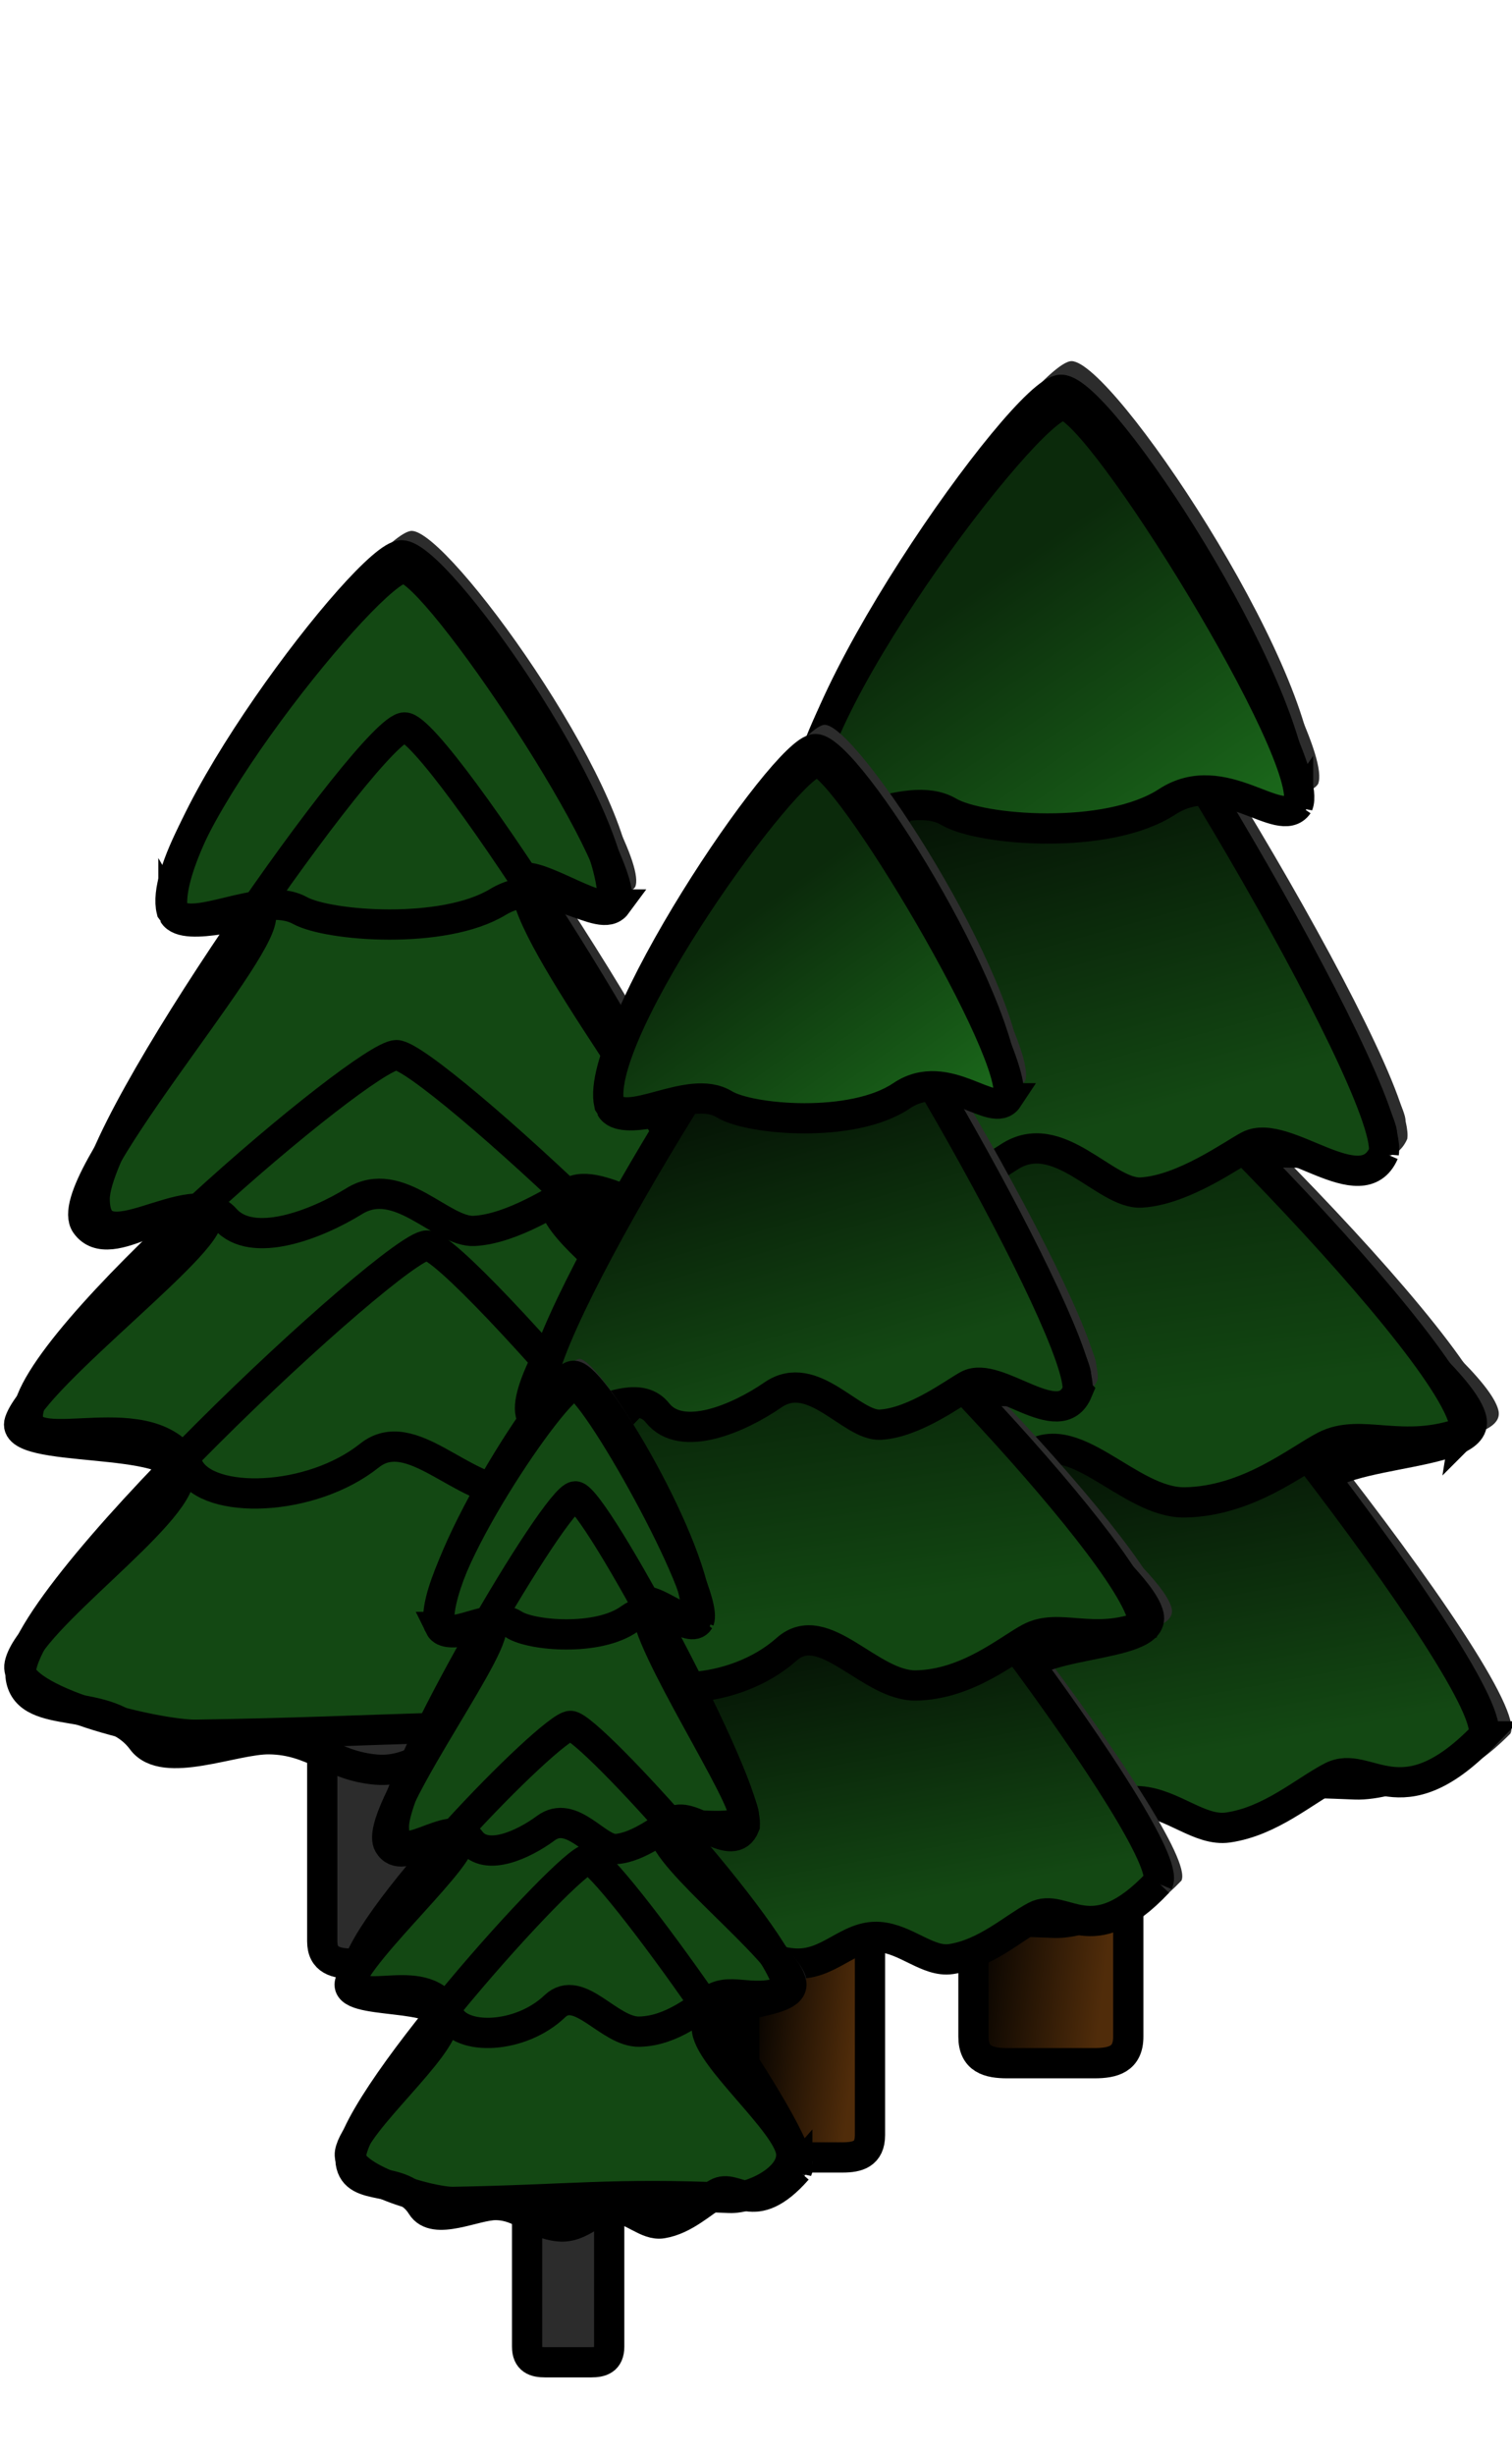 <?xml version="1.0"?><svg width="450" height="730" xmlns="http://www.w3.org/2000/svg" xmlns:xlink="http://www.w3.org/1999/xlink">
 <title>Clemson Wesley</title>
 <defs>
  <linearGradient id="linearGradient4602">
   <stop stop-color="#502c0a" id="stop4604" offset="0"/>
   <stop stop-color="#090501" id="stop4606" offset="1"/>
  </linearGradient>
  <linearGradient id="linearGradient3699">
   <stop stop-color="#1c6d1c" id="stop3701" offset="0"/>
   <stop stop-color="#0b2a0b" id="stop3703" offset="1"/>
  </linearGradient>
  <linearGradient id="linearGradient3691">
   <stop stop-color="#134813" id="stop3693" offset="0"/>
   <stop stop-color="black" id="stop3695" offset="1"/>
  </linearGradient>
  <linearGradient id="linearGradient3683">
   <stop stop-color="#124712" id="stop3685" offset="0"/>
   <stop stop-color="black" id="stop3687" offset="1"/>
  </linearGradient>
  <linearGradient id="linearGradient3675">
   <stop stop-color="#134813" id="stop3677" offset="0"/>
   <stop stop-color="black" id="stop3679" offset="1"/>
  </linearGradient>
  <linearGradient y2="0.5" x2="0.112" y1="0.695" x1="0.861" id="linearGradient7085" xlink:href="#linearGradient4602"/>
  <linearGradient y2="0.242" x2="0.292" y1="0.917" x1="0.464" id="linearGradient7087" xlink:href="#linearGradient3691"/>
  <linearGradient y2="-0.243" x2="0.273" y1="0.812" x1="0.5" id="linearGradient7089" xlink:href="#linearGradient3683"/>
  <linearGradient y2="0.14" x2="0.288" y1="0.849" x1="0.494" id="linearGradient7091" xlink:href="#linearGradient3675"/>
  <linearGradient y2="0.495" x2="0.264" y1="1.109" x1="0.776" id="linearGradient7093" xlink:href="#linearGradient3699"/>
 </defs>
 <g>
  <title>Layer 1</title>
  <g id="svg_55">
   <g id="svg_56">
    <g id="svg_57" fill="#2c2c2c" transform="matrix(0.609, 0, 0, 0.716, -59.024, 220.33)">
     <path id="svg_58" fill="#2c2c2c" stroke-width="9" stroke-miterlimit="4" d="m593.328,401.402l44.198,0c9.555,0 17.248,7.693 17.248,17.248l0,120.735c0,9.555 -7.693,11.248 -17.248,11.248l-44.198,0c-9.555,0 -17.248,-1.693 -17.248,-11.248l0,-120.735c0,-9.555 7.693,-17.248 17.248,-17.248z"/>
     <g id="svg_59" fill="#2c2c2c">
      <path id="svg_60" fill="#2c2c2c" stroke-width="9" stroke-miterlimit="4" d="m492.606,22.645c-11.517,-38.137 109.208,-180.492 127.998,-180.377c20.109,0.131 117.662,124.421 118.395,172.881c-1.121,10.598 -31.996,-8.577 -46.716,-10.651c-15.574,13.79 83.451,126.585 91.178,151.341c5.606,17.958 -59.714,3.571 -76.857,12.5c0,20.357 115.713,86.373 122.572,109.643c5.142,17.445 -80.857,12.143 -80.857,32.5c0,20.357 78.054,68.242 80.857,89.643c2.53,19.313 -39.436,33.182 -59.143,32.5c-109.475,-3.791 -155.611,1.463 -264.857,2.857c-21.988,0.281 -103.009,-17.245 -98.857,-35.357c5.181,-22.602 89.714,-75 89.714,-95.357c0,-20.357 -96.044,-9.977 -89.714,-26.786c9.003,-23.906 115.647,-94.776 104.286,-103.929c-14.353,-11.562 -53.451,22.111 -67.143,4.643c-15.555,-19.845 98.327,-134.196 98.327,-154.827c-2.431,-4.424 -42.708,8.713 -49.182,-1.225z"/>
      <path id="svg_61" fill="#2c2c2c" stroke-width="9" stroke-miterlimit="4" d="m835.057,412.313c-42.29,36.203 -58.452,9.105 -76.978,17.122c-13.982,6.051 -31.035,18.809 -52.574,21.422c-14.41,1.748 -28.041,-10.12 -44.939,-11.116c-19.712,-1.161 -31.58,14.907 -54.004,13.29c-25.188,-1.817 -35.013,-14.953 -60.125,-15.3c-19.865,-0.274 -59.226,15.418 -71.421,0.538c-19.024,-23.214 -63.705,-9.009 -68.019,-31.224c-7.206,-37.113 209.625,-217.628 227.801,-217.628c18.176,0 212.112,203.53 200.258,222.896z"/>
      <path id="svg_62" fill="#2c2c2c" stroke-width="9" stroke-miterlimit="4" d="m825.797,283.322c-31.753,9.861 -52.645,-1.912 -71.171,6.105c-13.982,6.051 -38.938,23.298 -70.956,23.816c-29.027,0.469 -57.755,-34.899 -81.1,-18.179c-32.787,23.482 -90.283,24.934 -101.252,6.312c-20.553,-34.893 -90.41,-3.741 -90.41,-25.956c0,-37.806 188.609,-181.761 206.785,-181.761c18.176,0 213.371,162.394 208.103,189.663z"/>
      <path id="svg_63" fill="#2c2c2c" stroke-width="9" stroke-miterlimit="4" d="m784.645,165.329c-11.272,21.638 -50.065,-10.938 -68.475,-3.116c-7.993,3.396 -33.179,18.843 -54.852,19.866c-18.283,0.862 -42.23,-28.892 -67.332,-14.948c-20.933,11.628 -57.12,24.354 -72.276,8.946c-19.475,-19.801 -73.287,25.235 -73.287,-10.151c0,-37.806 155.682,-237.079 173.858,-237.079c18.176,0 167.633,209.214 162.365,236.483z"/>
      <path id="svg_64" fill="#2c2c2c" stroke-width="9" stroke-miterlimit="4" d="m741.063,17.905c-9.152,11.148 -38.012,-16.734 -66.543,-1.229c-30.52,16.586 -94.913,12.131 -110.931,4.253c-22.178,-10.907 -61.55,13.316 -72.028,-0.065c-10.128,-36.424 111.977,-172.06 130.153,-172.06c18.176,0 128.93,149.377 119.349,169.101z"/>
     </g>
    </g>
    <g id="svg_65">
     <path id="svg_66" fill="url(#linearGradient7085)" stroke="black" stroke-width="9" stroke-miterlimit="4" d="m299.819,508.725l25.881,0c5.595,0 10.1,5.404 10.1,12.117l0,84.82c0,6.713 -4.505,7.902 -10.1,7.902l-25.881,0c-5.595,0 -10.1,-1.189 -10.1,-7.902l0,-84.82c0,-6.713 4.505,-12.117 10.1,-12.117z"/>
     <g id="svg_67">
      <path id="svg_68" fill="#134813" stroke="black" stroke-width="9" stroke-miterlimit="4" d="m240.838,242.637c-6.744,-26.792 63.95,-126.801 74.954,-126.72c11.775,0.092 68.901,87.409 69.33,121.454c-0.656,7.446 -18.736,-6.026 -27.356,-7.482c-9.12,9.688 48.867,88.93 53.393,106.321c3.283,12.616 -34.968,2.509 -45.006,8.782c0,14.302 67.76,60.68 71.776,77.027c3.011,12.255 -47.349,8.531 -47.349,22.832c0,14.301 45.707,47.942 47.349,62.977c1.482,13.568 -23.093,23.312 -34.633,22.832c-64.107,-2.663 -91.123,1.028 -155.096,2.007c-12.876,0.197 -60.32,-12.115 -57.889,-24.839c3.034,-15.878 52.535,-52.69 52.535,-66.991c0,-14.301 -56.242,-7.009 -52.535,-18.818c5.272,-16.794 67.721,-66.583 61.068,-73.013c-8.405,-8.123 -31.3,15.534 -39.318,3.262c-9.109,-13.942 57.579,-94.276 57.579,-108.77c-1.424,-3.108 -25.009,6.121 -28.8,-0.86z"/>
      <path id="svg_69" fill="url(#linearGradient7087)" stroke="black" stroke-width="9" stroke-miterlimit="4" d="m441.372,516.39c-24.764,25.434 -34.228,6.396 -45.077,12.029c-8.188,4.251 -18.174,13.214 -30.787,15.049c-8.438,1.228 -16.42,-7.11 -26.315,-7.809c-11.543,-0.816 -18.492,10.473 -31.624,9.336c-14.75,-1.276 -20.503,-10.505 -35.208,-10.748c-11.633,-0.193 -34.682,10.832 -41.823,0.378c-11.14,-16.309 -37.305,-6.329 -39.831,-21.936c-4.22,-26.073 122.753,-152.89 133.396,-152.89c10.644,0 124.209,142.985 117.268,156.591z"/>
      <path id="svg_70" fill="url(#linearGradient7089)" stroke="black" stroke-width="9" stroke-miterlimit="4" d="m435.949,425.77c-18.594,6.928 -30.828,-1.343 -41.676,4.289c-8.188,4.251 -22.801,16.368 -41.551,16.731c-16.998,0.33 -33.82,-24.518 -47.491,-12.771c-19.2,16.497 -52.868,17.516 -59.291,4.434c-12.036,-24.513 -52.942,-2.628 -52.942,-18.235c0,-26.56 110.446,-127.692 121.09,-127.692c10.644,0 124.947,114.086 121.861,133.244z"/>
      <path id="svg_71" fill="url(#linearGradient7091)" stroke="black" stroke-width="9" stroke-miterlimit="4" d="m411.852,342.877c-6.6,15.201 -29.317,-7.684 -40.098,-2.189c-4.68,2.385 -19.429,13.238 -32.12,13.956c-10.706,0.606 -24.729,-20.298 -39.429,-10.502c-12.258,8.169 -33.449,17.109 -42.323,6.285c-11.404,-13.91 -42.916,17.729 -42.916,-7.131c0,-26.56 91.165,-166.555 101.808,-166.555c10.644,0 98.163,146.978 95.078,166.136z"/>
      <path id="svg_72" fill="url(#linearGradient7093)" stroke="black" stroke-width="9" stroke-miterlimit="4" d="m386.331,239.307c-5.359,7.832 -22.259,-11.756 -38.967,-0.863c-17.872,11.652 -55.579,8.522 -64.959,2.988c-12.987,-7.662 -36.042,9.355 -42.179,-0.046c-5.931,-25.589 65.572,-120.877 76.216,-120.877c10.644,0 75.499,104.942 69.889,118.798z"/>
     </g>
    </g>
   </g>
  </g>
  <g id="layer1">
   <g id="svg_2">
    <g id="svg_3" fill="#2c2c2c" transform="matrix(0.552, 0, 0, 0.603, -4.273, 288.18)">
     <path id="svg_4" fill="#2c2c2c" stroke-width="9" stroke-miterlimit="4" d="m202.462,343.049l44.198,0c9.555,0 17.248,7.693 17.248,17.248l0,120.735c0,9.555 -7.693,11.248 -17.248,11.248l-44.198,0c-9.555,0 -17.248,-1.693 -17.248,-11.248l0,-120.735c0,-9.555 7.693,-17.248 17.248,-17.248z"/>
     <g id="svg_5" fill="#2c2c2c">
      <path id="svg_6" fill="#2c2c2c" stroke-width="9" stroke-miterlimit="4" d="m101.74,-35.708c-11.517,-38.137 109.208,-180.492 127.999,-180.377c20.109,0.131 117.662,124.421 118.395,172.881c-1.121,10.598 -31.996,-8.577 -46.716,-10.651c-15.574,13.79 83.451,126.585 91.178,151.341c5.606,17.958 -59.714,3.571 -76.857,12.5c0,20.357 115.713,86.373 122.571,109.643c5.142,17.445 -80.857,12.143 -80.857,32.5c0,20.357 78.054,68.242 80.857,89.643c2.53,19.313 -39.436,33.182 -59.143,32.5c-109.475,-3.791 -155.611,1.463 -264.857,2.857c-21.988,0.281 -103.009,-17.245 -98.857,-35.357c5.181,-22.602 89.714,-75 89.714,-95.357c0,-20.357 -96.044,-9.977 -89.714,-26.786c9.003,-23.906 115.647,-94.776 104.286,-103.929c-14.353,-11.562 -53.451,22.111 -67.143,4.643c-15.555,-19.845 98.327,-134.196 98.327,-154.827c-2.431,-4.424 -42.708,8.713 -49.182,-1.225z"/>
      <path id="svg_7" fill="#2c2c2c" stroke-width="9" stroke-miterlimit="4" d="m444.191,353.96c-42.29,36.203 -58.452,9.105 -76.978,17.122c-13.982,6.051 -31.035,18.809 -52.575,21.422c-14.41,1.748 -28.041,-10.12 -44.939,-11.116c-19.712,-1.161 -31.58,14.907 -54.004,13.29c-25.188,-1.817 -35.013,-14.953 -60.125,-15.3c-19.865,-0.274 -59.226,15.418 -71.42,0.538c-19.024,-23.214 -63.705,-9.009 -68.019,-31.224c-7.206,-37.113 209.625,-217.628 227.801,-217.628c18.176,0 212.112,203.53 200.258,222.896z"/>
      <path id="svg_8" fill="#2c2c2c" stroke-width="9" stroke-miterlimit="4" d="m434.931,224.969c-31.753,9.861 -52.645,-1.912 -71.171,6.105c-13.982,6.051 -38.938,23.298 -70.956,23.816c-29.027,0.469 -57.755,-34.899 -81.1,-18.179c-32.787,23.482 -90.283,24.934 -101.252,6.312c-20.553,-34.893 -90.41,-3.741 -90.41,-25.956c0,-37.806 188.609,-181.761 206.785,-181.761c18.176,0 213.371,162.394 208.103,189.663z"/>
      <path id="svg_9" fill="#2c2c2c" stroke-width="9" stroke-miterlimit="4" d="m393.779,106.976c-11.272,21.638 -50.065,-10.938 -68.475,-3.116c-7.993,3.396 -33.179,18.843 -54.852,19.866c-18.283,0.862 -42.23,-28.892 -67.332,-14.948c-20.933,11.628 -57.12,24.354 -72.276,8.946c-19.475,-19.801 -73.287,25.235 -73.287,-10.151c0,-37.806 155.682,-237.079 173.858,-237.079c18.176,0 167.633,209.214 162.365,236.483z"/>
      <path id="svg_10" fill="#2c2c2c" stroke-width="9" stroke-miterlimit="4" d="m350.197,-40.448c-9.152,11.148 -38.012,-16.734 -66.543,-1.229c-30.52,16.586 -94.913,12.131 -110.931,4.253c-22.178,-10.907 -61.55,13.316 -72.028,-0.065c-10.128,-36.424 111.977,-172.06 130.153,-172.06c18.176,0 128.93,149.377 119.349,169.101z"/>
     </g>
    </g>
    <g id="svg_11">
     <path id="svg_12" fill="url(#linearGradient7085)" stroke="black" stroke-width="9" stroke-miterlimit="4" d="m105.058,495.735l23.45,0c5.07,0 9.151,4.548 9.151,10.198l0,71.386c0,5.65 -4.081,6.65 -9.151,6.65l-23.45,0c-5.07,0 -9.151,-1.001 -9.151,-6.65l0,-71.386c0,-5.65 4.081,-10.198 9.151,-10.198z"/>
     <g id="svg_13">
      <path id="svg_14" fill="#134813" stroke="black" stroke-width="9" stroke-miterlimit="4" d="m51.617,271.791c-6.11,-22.549 57.943,-106.718 67.912,-106.65c10.669,0.078 62.428,73.565 62.817,102.217c-0.595,6.266 -16.976,-5.071 -24.786,-6.297c-8.263,8.154 44.277,74.845 48.377,89.482c2.974,10.618 -31.683,2.112 -40.778,7.391c0,12.036 61.394,51.069 65.033,64.827c2.728,10.314 -42.901,7.18 -42.901,19.216c0,12.036 41.413,40.349 42.901,53.002c1.342,11.419 -20.924,19.619 -31.38,19.216c-58.085,-2.242 -82.563,0.865 -140.526,1.689c-11.666,0.166 -54.654,-10.196 -52.451,-20.905c2.749,-13.364 47.6,-44.344 47.6,-56.381c0,-12.036 -50.959,-5.899 -47.6,-15.837c4.777,-14.134 61.359,-56.037 55.331,-61.449c-7.615,-6.836 -28.359,13.073 -35.624,2.745c-8.253,-11.733 52.169,-79.344 52.169,-91.543c-1.29,-2.616 -22.66,5.152 -26.095,-0.724z"/>
      <path id="svg_15" fill="url(#linearGradient7087)" stroke="black" stroke-width="9" stroke-miterlimit="4" d="m233.312,502.187c-22.438,21.406 -31.013,5.383 -40.842,10.124c-7.418,3.578 -16.466,11.121 -27.895,12.666c-7.646,1.034 -14.878,-5.984 -23.843,-6.572c-10.458,-0.687 -16.755,8.814 -28.653,7.858c-13.364,-1.074 -18.577,-8.841 -31.901,-9.046c-10.54,-0.162 -31.424,9.116 -37.894,0.318c-10.094,-13.726 -33.8,-5.327 -36.089,-18.462c-3.823,-21.943 111.221,-128.675 120.865,-128.675c9.644,0 112.541,120.339 106.251,131.79z"/>
      <path id="svg_16" fill="url(#linearGradient7089)" stroke="black" stroke-width="9" stroke-miterlimit="4" d="m228.399,425.919c-16.848,5.831 -27.932,-1.131 -37.761,3.61c-7.418,3.578 -20.659,13.775 -37.647,14.081c-15.401,0.277 -30.643,-20.634 -43.029,-10.749c-17.396,13.884 -47.901,14.742 -53.721,3.732c-10.905,-20.63 -47.969,-2.212 -47.969,-15.347c0,-22.353 100.071,-107.468 109.715,-107.468c9.644,0 113.209,96.017 110.413,112.14z"/>
      <path id="svg_17" fill="url(#linearGradient7091)" stroke="black" stroke-width="9" stroke-miterlimit="4" d="m206.565,356.155c-5.98,12.794 -26.563,-6.467 -36.331,-1.843c-4.241,2.008 -17.604,11.141 -29.103,11.746c-9.7,0.51 -22.406,-17.083 -35.725,-8.838c-11.107,6.875 -30.306,14.4 -38.347,5.289c-10.333,-11.707 -38.884,14.921 -38.884,-6.002c0,-22.353 82.6,-140.175 92.244,-140.175c9.644,0 88.941,123.7 86.146,139.823z"/>
      <path id="svg_18" fill="url(#linearGradient7093)" stroke="black" stroke-width="9" stroke-miterlimit="4" d="m183.442,268.989c-4.856,6.591 -20.168,-9.894 -35.306,-0.727c-16.193,9.807 -50.358,7.172 -58.857,2.515c-11.767,-6.449 -32.657,7.873 -38.216,-0.038c-5.374,-21.536 59.412,-101.732 69.056,-101.732c9.644,0 68.406,88.321 63.323,99.982z"/>
     </g>
    </g>
   </g>
  </g>
  <g id="svg_19">
   <g id="svg_20">
    <g id="svg_21" fill="#2c2c2c" transform="matrix(0.495, 0, 0, 0.603, 10.603, 288.18)">
     <path id="svg_22" fill="#2c2c2c" stroke-width="9" stroke-miterlimit="4" d="m447.179,438.674l44.198,0c9.555,0 17.248,7.693 17.248,17.248l0,120.735c0,9.555 -7.693,11.248 -17.248,11.248l-44.198,0c-9.555,0 -17.248,-1.693 -17.248,-11.248l0,-120.735c0,-9.555 7.693,-17.248 17.248,-17.248z"/>
     <g id="svg_23" fill="#2c2c2c">
      <path id="svg_24" fill="#2c2c2c" stroke-width="9" stroke-miterlimit="4" d="m346.457,59.917c-11.517,-38.137 109.208,-180.492 127.999,-180.377c20.109,0.131 117.662,124.421 118.395,172.881c-1.121,10.598 -31.996,-8.577 -46.716,-10.651c-15.574,13.791 83.451,126.585 91.178,151.341c5.606,17.958 -59.714,3.571 -76.857,12.5c0,20.357 115.713,86.373 122.571,109.643c5.142,17.445 -80.857,12.143 -80.857,32.5c0,20.357 78.054,68.242 80.857,89.643c2.53,19.313 -39.436,33.182 -59.143,32.5c-109.475,-3.791 -155.611,1.463 -264.857,2.857c-21.988,0.281 -103.009,-17.245 -98.857,-35.357c5.181,-22.602 89.714,-75 89.714,-95.357c0,-20.357 -96.045,-9.977 -89.714,-26.786c9.003,-23.906 115.647,-94.776 104.286,-103.929c-14.353,-11.562 -53.451,22.111 -67.143,4.643c-15.555,-19.845 98.327,-134.196 98.327,-154.827c-2.431,-4.424 -42.708,8.713 -49.182,-1.225z"/>
      <path id="svg_25" fill="#2c2c2c" stroke-width="9" stroke-miterlimit="4" d="m688.908,449.585c-42.29,36.203 -58.452,9.105 -76.978,17.122c-13.982,6.051 -31.035,18.809 -52.575,21.422c-14.41,1.748 -28.041,-10.12 -44.939,-11.116c-19.712,-1.161 -31.58,14.907 -54.004,13.29c-25.188,-1.817 -35.013,-14.953 -60.125,-15.3c-19.865,-0.274 -59.226,15.418 -71.42,0.538c-19.024,-23.214 -63.705,-9.009 -68.019,-31.224c-7.206,-37.113 209.625,-217.628 227.801,-217.628c18.176,0 212.112,203.53 200.258,222.896z"/>
      <path id="svg_26" fill="#2c2c2c" stroke-width="9" stroke-miterlimit="4" d="m679.648,320.594c-31.753,9.861 -52.645,-1.912 -71.171,6.105c-13.982,6.051 -38.938,23.298 -70.956,23.816c-29.027,0.469 -57.755,-34.899 -81.1,-18.179c-32.787,23.482 -90.283,24.934 -101.252,6.312c-20.553,-34.893 -90.41,-3.741 -90.41,-25.956c0,-37.806 188.609,-181.761 206.785,-181.761c18.176,0 213.371,162.394 208.103,189.663z"/>
      <path id="svg_27" fill="#2c2c2c" stroke-width="9" stroke-miterlimit="4" d="m638.497,202.601c-11.272,21.638 -50.065,-10.938 -68.475,-3.116c-7.993,3.396 -33.179,18.843 -54.852,19.866c-18.283,0.862 -42.23,-28.892 -67.332,-14.948c-20.933,11.628 -57.12,24.354 -72.276,8.946c-19.475,-19.801 -73.287,25.235 -73.287,-10.151c0,-37.806 155.682,-237.079 173.858,-237.079c18.176,0 167.633,209.214 162.365,236.483z"/>
      <path id="svg_28" fill="#2c2c2c" stroke-width="9" stroke-miterlimit="4" d="m594.915,55.177c-9.152,11.148 -38.012,-16.734 -66.543,-1.229c-30.52,16.586 -94.913,12.131 -110.931,4.253c-22.178,-10.907 -61.55,13.316 -72.028,-0.065c-10.128,-36.424 111.977,-172.06 130.153,-172.06c18.176,0 128.93,149.377 119.349,169.101z"/>
     </g>
    </g>
    <g id="svg_29">
     <path id="svg_30" fill="url(#linearGradient7085)" stroke="black" stroke-width="9" stroke-miterlimit="4" d="m229.701,553.357l21.019,0c4.544,0 8.202,4.548 8.202,10.198l0,71.386c0,5.65 -3.658,6.65 -8.202,6.65l-21.019,0c-4.544,0 -8.202,-1.001 -8.202,-6.65l0,-71.386c0,-5.65 3.658,-10.198 8.202,-10.198z"/>
     <g id="svg_31">
      <path id="svg_32" fill="#134813" stroke="black" stroke-width="9" stroke-miterlimit="4" d="m181.801,329.413c-5.477,-22.549 51.935,-106.718 60.871,-106.65c9.563,0.078 55.955,73.565 56.304,102.217c-0.533,6.266 -15.216,-5.071 -22.216,-6.297c-7.407,8.154 39.686,74.845 43.361,89.482c2.666,10.618 -28.398,2.112 -36.55,7.391c0,12.036 55.029,51.069 58.29,64.827c2.445,10.314 -38.452,7.18 -38.452,19.216c0,12.036 37.119,40.349 38.452,53.002c1.203,11.419 -18.754,19.619 -28.126,19.216c-52.062,-2.242 -74.003,0.865 -125.956,1.689c-10.456,0.166 -48.987,-10.196 -47.013,-20.905c2.464,-13.364 42.665,-44.344 42.665,-56.381c0,-12.036 -45.675,-5.899 -42.665,-15.837c4.282,-14.134 54.997,-56.037 49.594,-61.449c-6.826,-6.836 -25.419,13.073 -31.931,2.745c-7.397,-11.733 46.76,-79.344 46.76,-91.543c-1.156,-2.616 -20.31,5.152 -23.389,-0.724z"/>
      <path id="svg_33" fill="url(#linearGradient7087)" stroke="black" stroke-width="9" stroke-miterlimit="4" d="m344.658,559.808c-20.112,21.406 -27.797,5.383 -36.608,10.124c-6.649,3.578 -14.759,11.121 -25.002,12.666c-6.853,1.034 -13.335,-5.984 -21.371,-6.572c-9.374,-0.687 -15.018,8.814 -25.682,7.858c-11.978,-1.074 -16.651,-8.841 -28.593,-9.046c-9.447,-0.162 -28.166,9.116 -33.965,0.318c-9.047,-13.726 -30.296,-5.327 -32.347,-18.462c-3.427,-21.943 99.689,-128.675 108.333,-128.675c8.644,0 100.872,120.339 95.235,131.79z"/>
      <path id="svg_34" fill="url(#linearGradient7089)" stroke="black" stroke-width="9" stroke-miterlimit="4" d="m340.254,483.541c-15.101,5.831 -25.036,-1.131 -33.846,3.61c-6.649,3.578 -18.517,13.775 -33.744,14.081c-13.804,0.277 -27.466,-20.634 -38.568,-10.749c-15.592,13.884 -42.935,14.742 -48.151,3.732c-9.774,-20.63 -42.995,-2.212 -42.995,-15.347c0,-22.353 89.695,-107.468 98.339,-107.468c8.644,0 101.471,96.017 98.966,112.14z"/>
      <path id="svg_35" fill="url(#linearGradient7091)" stroke="black" stroke-width="9" stroke-miterlimit="4" d="m320.684,413.776c-5.36,12.794 -23.809,-6.467 -32.564,-1.843c-3.801,2.008 -15.779,11.141 -26.085,11.746c-8.695,0.51 -20.083,-17.083 -32.021,-8.838c-9.955,6.875 -27.164,14.4 -34.371,5.289c-9.262,-11.707 -34.853,14.921 -34.853,-6.002c0,-22.353 74.036,-140.175 82.68,-140.175c8.644,0 79.72,123.7 77.214,139.823z"/>
      <path id="svg_36" fill="url(#linearGradient7093)" stroke="black" stroke-width="9" stroke-miterlimit="4" d="m299.958,326.611c-4.352,6.591 -18.077,-9.894 -31.646,-0.727c-14.514,9.807 -45.137,7.172 -52.754,2.515c-10.547,-6.449 -29.271,7.873 -34.254,-0.038c-4.817,-21.536 53.252,-101.732 61.896,-101.732c8.644,0 61.314,88.321 56.758,99.982z"/>
     </g>
    </g>
   </g>
  </g>
  <g id="svg_37">
   <g id="svg_38">
    <g id="svg_39" fill="#2c2c2c" transform="matrix(0.323, 0, 0, 0.422, 87.865, 395.778)">
     <path id="svg_40" fill="#2c2c2c" stroke-width="9" stroke-miterlimit="4" d="m234.574,578.894l44.198,0c9.555,0 17.248,7.693 17.248,17.248l0,120.735c0,9.555 -7.693,11.248 -17.248,11.248l-44.198,0c-9.555,0 -17.248,-1.693 -17.248,-11.248l0,-120.735c0,-9.555 7.693,-17.248 17.248,-17.248z"/>
     <g id="svg_41" fill="#2c2c2c">
      <path id="svg_42" fill="#2c2c2c" stroke-width="9" stroke-miterlimit="4" d="m133.852,200.136c-11.517,-38.137 109.208,-180.492 127.999,-180.377c20.109,0.131 117.662,124.421 118.395,172.881c-1.121,10.598 -31.996,-8.577 -46.716,-10.651c-15.574,13.79 83.451,126.585 91.178,151.341c5.606,17.958 -59.714,3.571 -76.857,12.5c0,20.357 115.713,86.373 122.572,109.643c5.142,17.445 -80.857,12.143 -80.857,32.5c0,20.357 78.054,68.242 80.857,89.643c2.53,19.313 -39.436,33.182 -59.143,32.5c-109.475,-3.791 -155.611,1.463 -264.857,2.857c-21.988,0.281 -103.009,-17.245 -98.857,-35.357c5.181,-22.602 89.714,-75 89.714,-95.357c0,-20.357 -96.044,-9.977 -89.714,-26.786c9.003,-23.906 115.647,-94.776 104.286,-103.929c-14.353,-11.562 -53.451,22.111 -67.143,4.643c-15.555,-19.845 98.327,-134.195 98.327,-154.827c-2.431,-4.424 -42.708,8.713 -49.182,-1.225z"/>
      <path id="svg_43" fill="#2c2c2c" stroke-width="9" stroke-miterlimit="4" d="m476.304,589.805c-42.29,36.203 -58.451,9.105 -76.978,17.122c-13.982,6.051 -31.035,18.809 -52.575,21.422c-14.41,1.748 -28.041,-10.12 -44.939,-11.116c-19.712,-1.161 -31.58,14.907 -54.004,13.29c-25.188,-1.817 -35.013,-14.953 -60.125,-15.3c-19.865,-0.274 -59.226,15.418 -71.421,0.538c-19.024,-23.214 -63.705,-9.009 -68.019,-31.224c-7.206,-37.113 209.625,-217.628 227.801,-217.628c18.176,0 212.112,203.53 200.258,222.896z"/>
      <path id="svg_44" fill="#2c2c2c" stroke-width="9" stroke-miterlimit="4" d="m467.044,460.814c-31.753,9.861 -52.645,-1.912 -71.171,6.105c-13.982,6.051 -38.938,23.298 -70.956,23.816c-29.027,0.469 -57.755,-34.899 -81.1,-18.179c-32.787,23.482 -90.283,24.934 -101.252,6.312c-20.553,-34.893 -90.41,-3.741 -90.41,-25.956c0,-37.806 188.609,-181.761 206.785,-181.761c18.176,0 213.371,162.394 208.103,189.663z"/>
      <path id="svg_45" fill="#2c2c2c" stroke-width="9" stroke-miterlimit="4" d="m425.892,342.82c-11.272,21.638 -50.065,-10.938 -68.475,-3.116c-7.993,3.396 -33.179,18.843 -54.852,19.866c-18.283,0.862 -42.23,-28.892 -67.332,-14.948c-20.933,11.628 -57.12,24.354 -72.276,8.946c-19.475,-19.801 -73.287,25.235 -73.287,-10.151c0,-37.806 155.682,-237.079 173.858,-237.079c18.176,0 167.633,209.214 162.365,236.483z"/>
      <path id="svg_46" fill="#2c2c2c" stroke-width="9" stroke-miterlimit="4" d="m382.31,195.397c-9.152,11.148 -38.012,-16.734 -66.543,-1.229c-30.52,16.586 -94.913,12.131 -110.931,4.253c-22.178,-10.907 -61.55,13.316 -72.028,-0.065c-10.128,-36.424 111.977,-172.06 130.153,-172.06c18.176,0 128.93,149.377 119.349,169.101z"/>
     </g>
    </g>
    <g id="svg_47">
     <path id="svg_48" fill="url(#linearGradient7085)" stroke="black" stroke-width="9" stroke-miterlimit="4" d="m162.23,640.699l13.725,0c2.967,0 5.356,3.186 5.356,7.143l0,50.001c0,3.957 -2.389,4.658 -5.356,4.658l-13.725,0c-2.967,0 -5.356,-0.701 -5.356,-4.658l0,-50.001c0,-3.957 2.389,-7.143 5.356,-7.143z"/>
     <g id="svg_49">
      <path id="svg_50" fill="#134813" stroke="black" stroke-width="9" stroke-miterlimit="4" d="m130.953,483.841c-3.576,-15.794 33.912,-74.749 39.747,-74.701c6.244,0.054 36.537,51.527 36.765,71.597c-0.348,4.389 -9.936,-3.552 -14.507,-4.411c-4.836,5.711 25.914,52.424 28.313,62.676c1.741,7.437 -18.543,1.479 -23.866,5.177c0,8.431 35.932,35.771 38.062,45.407c1.597,7.225 -25.108,5.029 -25.108,13.46c0,8.431 24.238,28.262 25.108,37.125c0.786,7.998 -12.246,13.742 -18.366,13.459c-33.995,-1.57 -48.322,0.606 -82.246,1.183c-6.828,0.116 -31.987,-7.142 -30.698,-14.643c1.609,-9.36 27.859,-31.06 27.859,-39.491c0,-8.431 -29.825,-4.132 -27.859,-11.093c2.796,-9.9 35.912,-39.25 32.384,-43.041c-4.457,-4.788 -16.598,9.157 -20.85,1.923c-4.83,-8.219 30.533,-55.576 30.533,-64.12c-0.755,-1.832 -13.262,3.608 -15.273,-0.507z"/>
      <path id="svg_51" fill="url(#linearGradient7087)" stroke="black" stroke-width="9" stroke-miterlimit="4" d="m237.293,645.218c-13.132,14.993 -18.151,3.771 -23.904,7.091c-4.342,2.506 -9.637,7.789 -16.326,8.872c-4.475,0.724 -8.707,-4.191 -13.955,-4.604c-6.121,-0.481 -9.806,6.174 -16.77,5.504c-7.822,-0.752 -10.872,-6.193 -18.67,-6.336c-6.169,-0.114 -18.391,6.385 -22.178,0.223c-5.907,-9.614 -19.782,-3.731 -21.122,-12.931c-2.238,-15.37 65.094,-90.128 70.739,-90.128c5.644,0 65.867,84.289 62.186,92.31z"/>
      <path id="svg_52" fill="url(#linearGradient7089)" stroke="black" stroke-width="9" stroke-miterlimit="4" d="m234.418,591.798c-9.86,4.084 -16.348,-0.792 -22.101,2.528c-4.342,2.506 -12.091,9.649 -22.034,9.863c-9.014,0.194 -17.934,-14.453 -25.184,-7.529c-10.181,9.725 -28.035,10.326 -31.442,2.614c-6.382,-14.45 -28.075,-1.549 -28.075,-10.749c0,-15.657 58.569,-75.274 64.213,-75.274c5.644,0 66.258,67.254 64.622,78.547z"/>
      <path id="svg_53" fill="url(#linearGradient7091)" stroke="black" stroke-width="9" stroke-miterlimit="4" d="m221.639,542.932c-3.5,8.961 -15.546,-4.53 -21.263,-1.291c-2.482,1.406 -10.303,7.804 -17.033,8.227c-5.677,0.357 -13.114,-11.966 -20.909,-6.191c-6.5,4.816 -17.737,10.086 -22.444,3.705c-6.048,-8.2 -22.758,10.451 -22.758,-4.204c0,-15.657 48.344,-98.184 53.988,-98.184c5.644,0 52.055,86.643 50.419,97.937z"/>
      <path id="svg_54" fill="url(#linearGradient7093)" stroke="black" stroke-width="9" stroke-miterlimit="4" d="m208.106,481.878c-2.842,4.617 -11.804,-6.93 -20.664,-0.509c-9.477,6.869 -29.473,5.024 -34.447,1.762c-6.887,-4.517 -19.113,5.515 -22.367,-0.027c-3.145,-15.085 34.772,-71.257 40.416,-71.257c5.644,0 40.036,61.863 37.061,70.031z"/>
     </g>
    </g>
   </g>
  </g>
 </g>
</svg>